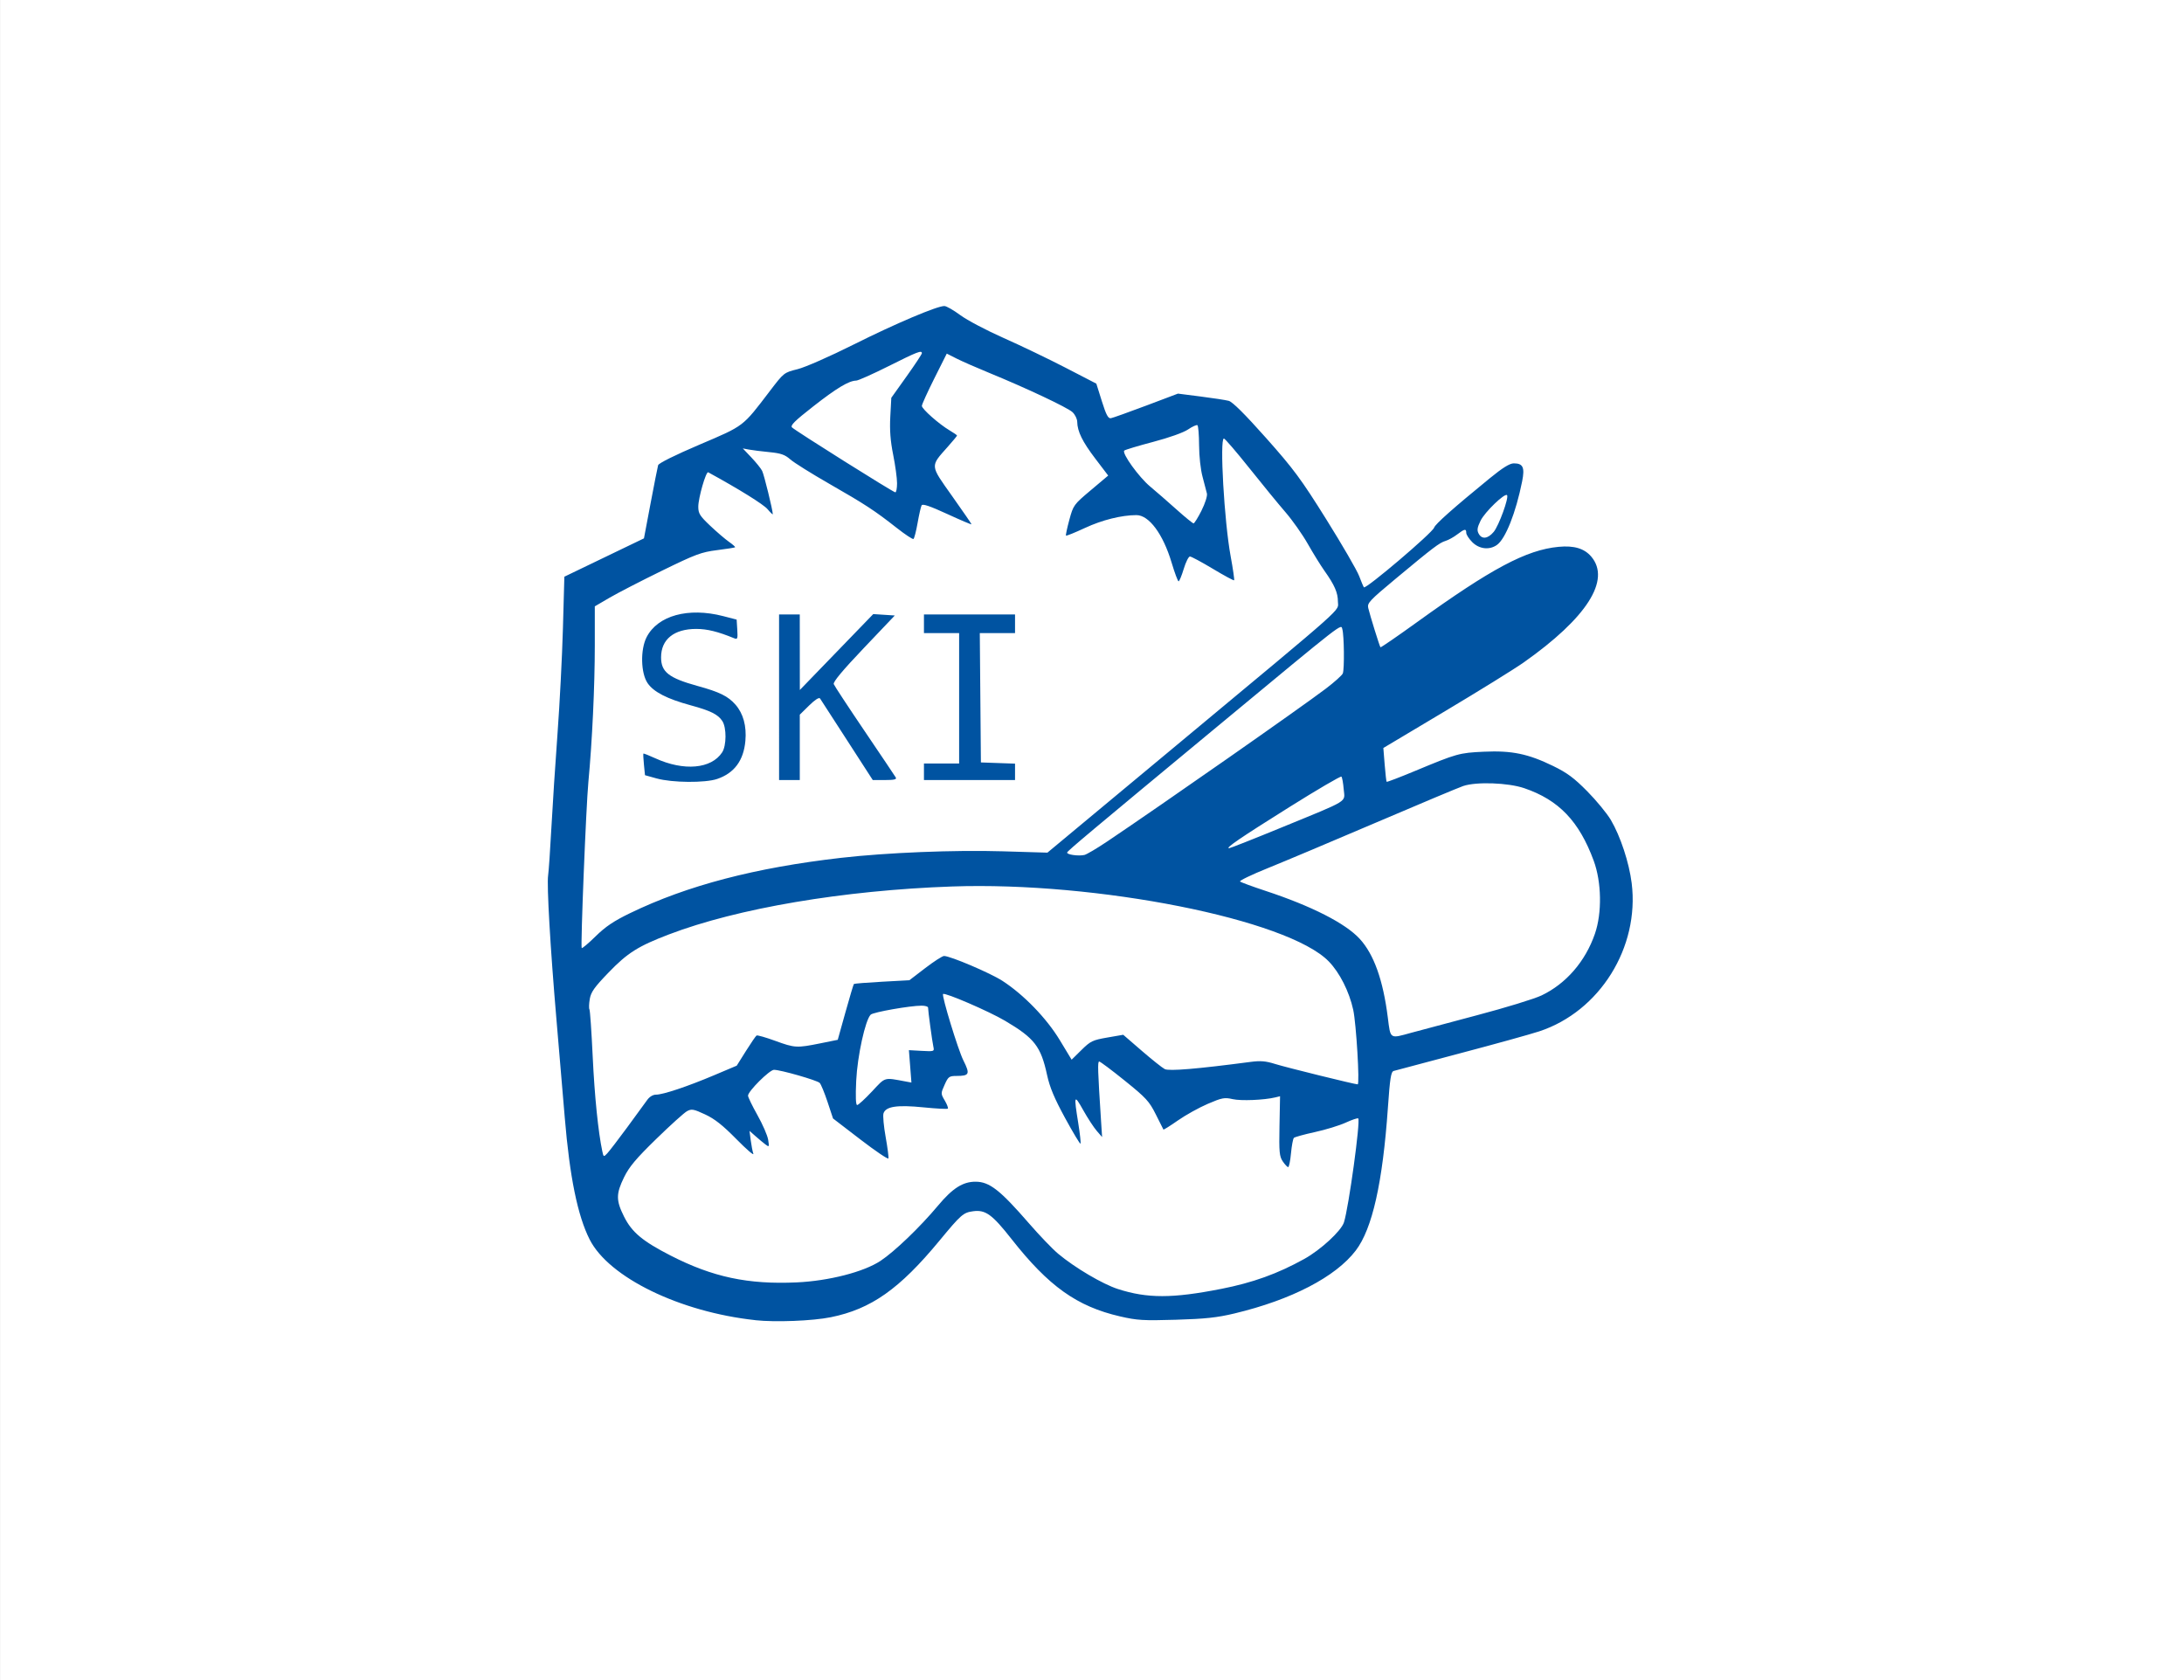 <?xml version="1.0" encoding="UTF-8" standalone="no"?>
<!-- Created with Inkscape (http://www.inkscape.org/) -->

<svg
   width="130mm"
   height="100mm"
   viewBox="0 0 130 100"
   version="1.1"
   id="svg5"
   inkscape:export-filename="C:\Users\amikhailova\растровый.png"
   inkscape:export-xdpi="300"
   inkscape:export-ydpi="300"
   inkscape:version="1.1 (c68e22c387, 2021-05-23)"
   sodipodi:docname="лыжи.svg"
   xmlns:inkscape="http://www.inkscape.org/namespaces/inkscape"
   xmlns:sodipodi="http://sodipodi.sourceforge.net/DTD/sodipodi-0.dtd"
   xmlns="http://www.w3.org/2000/svg"
   xmlns:svg="http://www.w3.org/2000/svg">
  <rect x="0" y="0" width="130" height="100" fill="#808080" stroke="none"/>
  <sodipodi:namedview
     id="namedview7"
     pagecolor="#ffffff"
     bordercolor="#666666"
     borderopacity="1.0"
     inkscape:pageshadow="2"
     inkscape:pageopacity="0.0"
     inkscape:pagecheckerboard="0"
     inkscape:document-units="mm"
     showgrid="false"
     showguides="true"
     inkscape:guide-bbox="true"
     inkscape:zoom="0.70710678"
     inkscape:cx="126.57211"
     inkscape:cy="198.69701"
     inkscape:window-width="1920"
     inkscape:window-height="1017"
     inkscape:window-x="-8"
     inkscape:window-y="-8"
     inkscape:window-maximized="1"
     inkscape:current-layer="layer1"
     width="120mm">
    <sodipodi:guide
       position="25.268,56.211"
       orientation="1,0"
       id="guide1263" />
    <sodipodi:guide
       position="103.254,47.612"
       orientation="1,0"
       id="guide1265" />
    <sodipodi:guide
       position="111.879,82.039"
       orientation="0,-1"
       id="guide1267" />
    <sodipodi:guide
       position="117.866,21.423"
       orientation="0,-1"
       id="guide1269" />
  </sodipodi:namedview>
  <defs
     id="defs2">
    <clipPath
       clipPathUnits="userSpaceOnUse"
       id="clipPath94035">
      <g
         inkscape:label="Clip"
         id="use94037"
         style="fill:#0053a1;fill-opacity:1;stroke-width:1.514">
        <g
           id="g19"
           transform="translate(157.692,20.637)"
           style="fill:#0053a1;fill-opacity:1;stroke-width:1.514">
          <g
             id="g17"
             style="fill:#0053a1;fill-opacity:1;stroke-width:1.514">
            <path
               style="fill:#0053a1;fill-opacity:1;stroke-width:1.514"
               d="m -77.669,95.262 c -4.67,-0.479 -8.903,-2.387 -10.386,-4.681 -0.884,-1.368 -1.558,-4.5 -1.788,-8.312 -0.054,-0.897 -0.334,-4.231 -0.621,-7.408 -0.552,-6.11 -0.375,-7.477 -0.233,-9.017 0.049,-0.536 0.087,-2.485 0.329,-5.494 0.404,-5.024 0.44,-5.705 0.442,-8.334 l 0.002,-2.863 2.505,-1.191 2.505,-1.191 0.09,-0.441 c 0.05,-0.243 0.26,-1.309 0.468,-2.371 l 0.378,-1.93 1.191,-0.523 c 0.655,-0.287 1.786,-0.765 2.514,-1.062 0.728,-0.296 1.394,-0.599 1.481,-0.673 0.087,-0.074 0.712,-0.853 1.39,-1.732 l 1.232,-1.597 0.9,-0.203 c 0.807,-0.182 1.151,-0.334 3.329,-1.468 1.738,-0.905 2.896,-1.442 4.071,-1.887 0.904,-0.342 1.681,-0.622 1.727,-0.622 0.046,0 0.432,0.273 0.857,0.607 0.669,0.525 0.984,0.694 2.33,1.249 0.856,0.353 2.599,1.176 3.872,1.829 l 2.315,1.187 0.226,0.761 c 0.402,1.353 0.448,1.468 0.576,1.444 0.068,-0.012 1.047,-0.372 2.177,-0.799 l 2.054,-0.776 1.694,0.211 c 1.266,0.157 1.73,0.248 1.836,0.358 0.078,0.081 0.973,1.08 1.988,2.22 l 1.846,2.073 1.871,2.943 c 1.554,2.445 1.903,3.053 2.06,3.594 0.104,0.358 0.214,0.651 0.244,0.651 0.03,0 0.986,-0.772 2.124,-1.715 1.615,-1.339 2.084,-1.775 2.139,-1.985 0.055,-0.211 0.531,-0.653 2.164,-2.011 1.152,-0.957 2.166,-1.798 2.254,-1.868 0.088,-0.07 0.325,-0.15 0.527,-0.177 0.324,-0.044 0.392,-0.021 0.575,0.195 0.242,0.286 0.24,0.31 -0.149,1.932 -0.629,2.619 -1.424,3.63 -2.524,3.21 -0.432,-0.165 -0.724,-0.498 -0.809,-0.921 l -0.054,-0.268 -0.483,0.393 c -0.333,0.271 -0.565,0.393 -0.748,0.393 -0.216,0 -0.686,0.351 -2.536,1.892 l -2.271,1.892 0.372,1.349 c 0.205,0.742 0.415,1.349 0.466,1.349 0.052,0 0.92,-0.613 1.929,-1.363 4.511,-3.351 7.058,-4.709 9.205,-4.911 1.401,-0.131 2.376,0.634 2.375,1.864 -0.002,1.827 -2.568,4.337 -7.319,7.158 -0.655,0.389 -2.267,1.349 -3.583,2.134 l -2.393,1.427 0.044,0.991 c 0.024,0.545 0.069,1.015 0.1,1.044 0.031,0.029 0.849,-0.299 1.82,-0.73 2.409,-1.069 2.813,-1.173 4.586,-1.173 1.198,0 1.524,0.031 2.161,0.203 0.903,0.245 2.001,0.748 2.813,1.287 1.092,0.726 2.42,2.296 2.93,3.462 0.805,1.842 1.123,3.523 0.961,5.08 -0.221,2.127 -1.16,4.065 -2.666,5.494 -1.273,1.209 -2.286,1.737 -4.38,2.284 -4.083,1.065 -6.313,1.653 -7.111,1.875 l -0.882,0.245 -0.02,0.528 c -0.18,4.755 -0.765,8.122 -1.731,9.965 -1.128,2.151 -4.987,4.075 -9.582,4.778 -1.366,0.209 -3.877,0.207 -4.983,-0.004 -2.903,-0.554 -4.997,-1.962 -7.099,-4.774 -0.809,-1.082 -1.283,-1.606 -1.601,-1.771 -0.387,-0.2 -1.15,-0.163 -1.452,0.071 -0.372,0.288 -0.363,0.278 -1.357,1.523 -1.155,1.447 -1.97,2.298 -2.866,2.992 -1.63,1.261 -2.721,1.726 -4.782,2.037 -0.778,0.117 -2.804,0.157 -3.64,0.071 z m 5.96,-3.099 c 1.666,-0.394 3.574,-2.21 5.457,-4.601 0.511,-0.67 1.237,-0.96 1.998,-1.066 1.103,0.1 1.988,1.127 2.641,1.827 1.64,2.163 3.211,3.517 5.297,4.549 1.138,0.563 2.492,0.786 3.727,0.791 1.58,0.006 3.613,-0.435 5.023,-0.785 1.269,-0.315 2.304,-0.875 3.383,-1.399 1.199,-0.583 2.462,-1.711 2.696,-2.337 0.303,-0.809 1.007,-6.396 0.881,-6.522 -0.015,-0.015 -0.589,0.434 -1.736,0.753 -1.159,0.322 -2.148,0.443 -2.168,0.468 -0.002,0.003 -0.203,0.858 -0.23,1.295 -0.027,0.437 -0.06,0.805 -0.073,0.819 -0.013,0.014 -0.284,-0.323 -0.602,-0.75 -0.318,-0.426 0.017,-3.806 0.017,-3.806 l -2.203,0.298 -1.338,-0.279 -1.94,0.854 -0.822,0.573 c -0.452,0.315 -0.879,0.595 -0.948,0.621 -0.07,0.027 -0.436,-1.539 -1.428,-2.291 -0.9,-0.682 -2.552,-2.078 -2.566,-2.061 -0.014,0.017 0.13,3.254 0.19,3.861 0.06,0.606 0.101,1.111 0.091,1.122 -0.01,0.011 -0.353,-0.441 -0.762,-1.003 -0.546,-0.75 -1.002,-1.928 -1.022,-1.799 -0.015,0.097 0.285,1.598 0.361,2.172 0.075,0.574 0.137,1.105 0.137,1.18 -4e-5,0.075 -0.448,-0.689 -0.996,-1.697 l -0.996,-1.833 -0.365,-1.647 c -0.302,-1.363 -0.918,-1.902 -1.998,-2.517 l -1.775,-1.012 -1.235,-0.484 c -0.679,-0.266 -1.245,-0.46 -1.257,-0.43 -0.012,0.03 0.215,0.882 0.504,1.894 0.436,1.524 0.593,1.948 0.92,2.469 l 0.394,0.629 -0.746,0.044 -0.746,0.044 -0.218,0.472 c -0.12,0.259 -0.218,0.507 -0.218,0.549 0,0.043 0.139,0.295 0.309,0.56 0.17,0.265 0.309,0.499 0.309,0.519 0,0.02 -0.671,-0.033 -1.482,-0.121 l -1.682,-0.183 -0.647,0.174 c -0.762,0.205 -0.308,1.101 -0.112,2.409 0.074,0.492 0.121,0.907 0.105,0.924 -0.034,0.034 -0.657,-0.432 -2.397,-1.796 l -1.232,-0.965 -0.355,-1.092 -0.355,-1.092 -1.265,-0.378 c -0.696,-0.208 -1.293,-0.361 -1.328,-0.339 -0.034,0.021 -0.533,-0.108 -0.969,0.406 l -0.942,1.111 1.106,1.997 c 0.343,0.619 0.311,1.313 0.335,1.386 0.024,0.073 -0.26,-0.164 -0.63,-0.527 -0.371,-0.363 -0.673,-0.601 -0.671,-0.529 10e-4,0.072 0.092,0.491 0.202,0.931 l 0.2,0.801 -0.714,-0.757 c -0.393,-0.416 -0.871,-0.926 -1.062,-1.131 l -0.348,-0.374 -1.255,-0.674 c -0.916,-0.493 -0.728,-0.246 -2.655,1.427 -1.563,1.357 -2.817,2.989 -2.434,4.285 0.165,0.558 0.619,1.291 0.963,1.627 0.956,0.935 4.091,2.556 6.489,2.919 1.159,0.176 4.057,0.256 4.902,0.057 z m -13.333,-10.129 0.461,-0.779 0.832,-0.142 c 0.652,-0.112 1.238,-0.313 2.707,-0.931 l 1.875,-0.789 0.639,-0.976 0.639,-0.976 1.214,0.406 1.214,0.406 1.292,-0.218 1.292,-0.218 0.5,-1.808 0.5,-1.808 1.702,-0.024 1.702,-0.024 1.009,-0.797 c 0.555,-0.438 1.059,-0.816 1.119,-0.839 0.06,-0.023 0.855,0.258 1.766,0.625 2.027,0.817 2.454,1.122 4.784,3.425 l 1.502,2.435 0.967,-1.049 c 0.332,-0.36 1.163,-0.271 1.525,-0.36 0.518,-0.128 0.686,-0.14 0.793,-0.057 0.074,0.058 0.661,0.572 1.304,1.142 0.987,0.875 1.213,1.036 1.456,1.035 0.158,-0.001 1.528,-0.153 3.046,-0.339 l 2.759,-0.337 1.816,0.552 4.019,0.953 -0.098,-3.007 c -0.098,-3.008 -1.632,-4.761 -2.693,-5.325 -3.588,-1.908 -10.609,-3.44 -17.849,-3.796 -8.961,-0.44 -19.579,1.366 -24.23,3.895 -0.644,0.35 -2.358,2.151 -2.557,2.544 -0.364,0.718 0.071,1.427 0.014,3.634 -0.049,1.881 0.624,6.623 0.721,6.526 0.023,-0.023 2.003,-2.546 2.256,-2.975 z m 15.043,-1.891 1.657,0.224 -0.098,-1.978 1.53,0.15 -0.182,-1.218 c -0.031,-0.546 -0.207,-1.593 -0.237,-1.623 -0.051,-0.05 -3.403,0.444 -3.489,0.53 -0.021,0.021 -0.523,1.737 -0.719,2.68 -0.195,0.944 -0.076,2.782 -0.101,2.891 -0.026,0.109 0.772,-0.678 0.794,-0.678 0.022,0 0.278,-0.275 0.846,-0.978 z m 34.972,-3.419 c 1.116,-0.295 2.723,-0.714 3.572,-0.932 2.2,-0.565 3.208,-1.107 4.23,-2.272 1.21,-1.379 1.842,-3.408 1.608,-5.162 -0.225,-1.69 -1.117,-3.605 -2.122,-4.557 -0.149,-0.141 -0.246,-0.296 -0.216,-0.344 0.031,-0.05 0.01,-0.061 -0.046,-0.026 -0.056,0.034 -0.288,-0.08 -0.517,-0.255 -1.026,-0.783 -2.419,-1.224 -3.863,-1.222 -1.227,0.002 -1.656,0.118 -3.593,0.968 -2.478,1.088 -5.294,2.296 -6.991,2.999 -0.873,0.362 -1.905,0.79 -2.293,0.951 -0.388,0.161 -1.152,0.467 -1.697,0.679 -0.545,0.213 -0.992,0.409 -0.992,0.436 -2.7e-4,0.027 0.386,0.16 0.859,0.295 2.12,0.605 4.892,1.807 5.929,2.571 1.464,1.077 2.268,2.99 2.522,5.992 0.033,0.388 0.074,0.731 0.092,0.761 0.018,0.031 0.36,-0.035 0.761,-0.145 0.401,-0.111 1.642,-0.442 2.757,-0.737 z m -53.49,-4.582 c 0,-0.159 0.601,-0.84 1.058,-1.199 1.643,-1.29 6.205,-3.005 9.745,-3.665 3.905,-0.728 6.291,-0.998 10.231,-1.158 2.152,-0.087 5.69,-0.059 7.056,0.058 l 0.529,0.045 1.772,-1.48 c 0.974,-0.814 3.136,-2.611 4.804,-3.994 3.489,-2.892 7.055,-5.85 9.5,-7.88 0.935,-0.776 1.642,-1.458 1.676,-1.482 0.837,-0.588 -0.126,-2.052 -0.641,-2.72 -1.039,-1.35 -1.173,-2.373 -2.122,-3.226 l -0.846,-0.99 -2.761,-3.442 c -0.766,-0.955 -0.426,0.333 -0.45,0.356 -0.034,0.034 0.23,4.855 0.342,5.538 0.018,0.108 0.539,2.714 0.51,2.696 -0.029,-0.017 -0.679,-0.413 -1.443,-0.879 -0.764,-0.466 -1.423,-0.848 -1.463,-0.848 -0.041,0 -0.203,0.421 -0.361,0.935 -0.158,0.514 -0.32,0.901 -0.36,0.86 -0.04,-0.041 -0.276,-0.815 -0.552,-1.813 -0.322,-1.163 -0.971,-1.791 -1.028,-1.848 -0.057,-0.057 -0.462,-0.757 -1.128,-0.656 l -1.851,0.28 -0.609,0.274 c -0.335,0.15 -0.909,0.413 -1.276,0.583 l -0.668,0.309 0.6,-2.129 2.126,-1.786 -1.418,-1.869 c -0.534,-0.703 -0.541,-1.852 -0.541,-1.852 0,0 -0.315,-0.343 -0.945,-0.623 -0.631,-0.28 -1.775,-0.83 -2.49,-1.145 -0.822,-0.361 -1.832,-0.821 -2.946,-1.239 -0.833,-0.313 -1.557,-0.788 -1.588,-0.754 -0.071,0.079 -1.555,3.074 -1.555,3.209 0,0.055 0.431,0.42 0.973,0.919 0.518,0.477 1.315,0.82 1.315,0.857 0,0.037 -0.414,0.453 -0.856,0.966 -0.481,0.559 -0.73,1.019 -0.701,1.094 0.026,0.069 0.624,0.921 1.328,1.895 0.704,0.973 1.26,1.769 1.236,1.769 -0.025,0 -0.762,-0.339 -1.638,-0.754 -0.877,-0.415 -1.612,-0.736 -1.634,-0.714 -0.022,0.022 -0.127,0.55 -0.233,1.173 -0.106,0.623 -0.227,1.148 -0.267,1.166 -0.041,0.018 -0.649,-0.433 -1.352,-1.002 -1.076,-0.872 -1.632,-1.236 -3.525,-2.309 l -2.247,-1.274 -1.036,-0.85 c -0.542,8e-4 -2.362,-0.247 -2.39,-0.245 -0.029,0.002 1.168,0.767 1.373,1.822 0.205,1.055 0.716,3.129 0.706,3.14 -0.01,0.011 -0.39,-1.386 -1.15,-1.757 -0.761,-0.371 -3.154,-1.809 -3.176,-1.787 -0.022,0.022 -0.703,1.742 -0.534,2.413 0.169,0.672 2.597,2.337 2.58,2.354 -0.017,0.017 -1.745,-0.077 -2.615,0.28 -1.476,0.606 -5.324,2.535 -5.977,3.008 l -0.418,0.303 0.038,2.166 c 0.039,2.254 -0.279,7.623 -0.491,9.447 -0.08,0.69 -0.169,2.563 -0.212,4.454 -0.041,1.795 -0.103,3.67 -0.139,4.167 -0.047,0.657 -0.038,0.904 0.036,0.904 0.055,0 0.101,-0.032 0.101,-0.072 z m 5.424,-10.214 c -0.097,-0.019 -0.541,-0.139 -0.986,-0.265 l -0.809,-0.229 -0.029,-0.717 c -0.016,-0.394 -0.025,-0.728 -0.02,-0.741 0.005,-0.013 0.329,0.138 0.719,0.336 1.839,0.933 3.874,0.67 4.339,-0.561 0.165,-0.437 0.113,-1.213 -0.109,-1.604 -0.267,-0.472 -0.683,-0.682 -1.977,-0.999 -1.696,-0.416 -2.451,-0.846 -2.874,-1.639 -0.284,-0.531 -0.279,-1.851 0.009,-2.478 0.716,-1.558 2.576,-2.116 4.979,-1.494 0.871,0.226 0.86,0.213 0.86,0.975 0,0.366 -0.03,0.652 -0.067,0.636 -0.037,-0.016 -0.285,-0.138 -0.551,-0.27 -2.057,-1.021 -4.138,-0.413 -4.142,1.21 -0.003,1.043 0.455,1.373 2.572,1.854 1.922,0.436 2.794,1.49 2.701,3.263 -0.098,1.875 -1.288,2.79 -3.599,2.765 -0.461,-0.005 -0.917,-0.025 -1.014,-0.044 z m 6.57,-5.302 -7e-5,-5.181 0.684,0.016 0.684,0.016 0.024,2.29 0.024,2.29 0.55,-0.586 c 0.302,-0.322 0.57,-0.606 0.595,-0.63 0.025,-0.024 0.38,-0.402 0.788,-0.838 0.408,-0.437 1.12,-1.183 1.582,-1.659 l 0.839,-0.865 0.776,-0.02 c 0.427,-0.011 0.775,0.002 0.775,0.028 -10e-4,0.026 -0.89,0.98 -1.975,2.12 l -1.973,2.073 1.108,1.632 c 1.997,2.941 2.899,4.276 2.964,4.388 0.049,0.085 -0.126,0.11 -0.759,0.11 h -0.823 l -0.702,-1.08 c -0.386,-0.594 -1.148,-1.763 -1.692,-2.598 l -0.99,-1.518 -0.533,0.555 -0.533,0.555 v 2.043 2.043 h -0.706 -0.706 z m 8.996,4.608 v -0.573 h 1.102 1.102 v -4.013 -4.013 h -1.102 -1.102 l -4e-5,-0.595 -4e-5,-0.595 h 2.866 2.866 l 7e-5,0.595 6e-5,0.595 h -1.058 -1.058 v 4.013 4.013 h 1.058 1.058 v 0.573 0.573 h -2.866 -2.866 z m 10.742,4.703 c 2.98,-2.002 9.231,-6.34 12.782,-8.871 2.178,-1.553 2.406,-1.739 2.456,-2.007 0.062,-0.332 0.014,-2.796 -0.056,-2.864 -0.025,-0.024 -0.996,0.744 -2.158,1.707 -1.162,0.963 -2.848,2.359 -3.745,3.102 -0.897,0.743 -2.644,2.19 -3.881,3.216 -1.237,1.026 -3.368,2.785 -4.735,3.91 -1.367,1.124 -2.488,2.072 -2.491,2.105 -0.005,0.057 0.327,0.11 0.902,0.145 0.167,0.01 0.466,-0.132 0.926,-0.442 z m 9.658,-0.57 c 0.786,-0.322 2.361,-0.973 3.501,-1.446 l 2.073,-0.86 0.009,-0.807 c 0.006,-0.614 -0.018,-0.797 -0.102,-0.764 -0.12,0.046 -4.851,3.002 -6.19,3.867 -1.212,0.783 -1.173,0.784 0.71,0.011 z m 14.984,-19.037 c 0.256,-0.369 0.626,-1.34 0.737,-1.935 l 0.065,-0.348 -0.675,0.558 c -0.736,0.609 -1.009,0.975 -1.088,1.458 -0.038,0.233 -0.009,0.361 0.111,0.493 0.246,0.272 0.562,0.187 0.85,-0.227 z m -17.776,-2.247 c -0.026,-0.133 -0.312,-0.696 -0.522,-1.811 -0.397,-2.107 0.628,-3.248 -1.089,-1.886 -0.057,0.045 -3.562,0.903 -3.562,0.971 0,0.151 0.902,1.669 1.651,2.177 0.461,0.312 2.624,2.323 2.664,2.326 0.04,0.003 0.884,-1.644 0.857,-1.778 z m -19.714,-4.654 c 0.006,-0.521 0.003,-1.017 -0.006,-1.102 -0.009,-0.085 0.324,-0.627 0.739,-1.205 0.911,-1.268 1.513,-2.023 1.162,-1.887 -1.2,0.463 -3.643,1.792 -3.643,1.792 -0.039,1.77e-4 -1.026,0.105 -1.514,0.491 l -2.895,2.294 6.387,4.035 c 0.715,0.452 -0.344,-3.476 -0.308,-3.473 0.036,0.002 0.071,-0.422 0.076,-0.944 z"
               id="path15"
               sodipodi:nodetypes="csssssccccsscsssscssssssscssscssscsssssssssssscssscsssscssccssssssssssccsscssssssccscccasssssscsssccccssscccssssscsscsssscccssssscsssscccssscscscccsscsssssssccsscccccccccccsssscsssscscccssssscssccccccsssssccsssssscsssssssssscssscsssscsssssccssccssssssscsscccscsssssssssssssssssccsscssscsscsscsscccscccssssscsssscsssccccccccsssscscscssscssccccccccccccccccccccccccccccccccccssssssscscccsccssccsscsscssssssssscssssscsscc" />
          </g>
        </g>
      </g>
    </clipPath>
  </defs>
  <g
     inkscape:label="Слой 1"
     inkscape:groupmode="layer"
     id="layer1">
    <rect
       style="font-variation-settings:normal;opacity:1;vector-effect:none;fill:#ffffff;fill-opacity:1;fill-rule:evenodd;stroke-width:0.269;stroke-linecap:butt;stroke-linejoin:miter;stroke-miterlimit:4;stroke-dasharray:none;stroke-dashoffset:0;stroke-opacity:1;-inkscape-stroke:none;stop-color:#000000;stop-opacity:1"
       id="rect58"
       width="130"
       height="100"
       x="0.003"
       y="0" />
    <path
       style="fill:#0053a1;fill-opacity:1;stroke-width:0.123"
       d="m 44.957,78.577 c -4.494,-0.486 -8.713,-2.541 -9.858,-4.8 -0.716,-1.413 -1.189,-3.726 -1.482,-7.255 -0.105,-1.26 -0.326,-3.871 -0.492,-5.802 -0.37,-4.312 -0.585,-8.04 -0.498,-8.621 0.036,-0.239 0.123,-1.516 0.194,-2.837 0.071,-1.321 0.235,-3.844 0.365,-5.606 0.13,-1.762 0.275,-4.582 0.322,-6.267 l 0.085,-3.063 2.369,-1.141 2.369,-1.141 0.393,-2.079 c 0.216,-1.143 0.419,-2.168 0.45,-2.276 0.035,-0.119 1.008,-0.603 2.468,-1.225 2.68,-1.143 2.542,-1.038 4.18,-3.185 0.839,-1.1 0.843,-1.103 1.65,-1.304 0.459,-0.114 1.912,-0.753 3.351,-1.473 2.471,-1.236 4.947,-2.287 5.388,-2.287 0.12,0 0.547,0.244 0.949,0.542 0.402,0.298 1.563,0.91 2.58,1.361 1.016,0.451 2.674,1.246 3.683,1.768 l 1.835,0.949 0.329,1.047 c 0.256,0.816 0.375,1.039 0.537,1.011 0.114,-0.02 1.059,-0.358 2.1,-0.75 l 1.892,-0.714 1.342,0.171 c 0.738,0.094 1.493,0.21 1.678,0.258 0.225,0.058 0.956,0.784 2.218,2.203 1.655,1.862 2.088,2.447 3.596,4.859 0.943,1.508 1.821,3.023 1.951,3.366 0.13,0.343 0.258,0.645 0.284,0.672 0.12,0.122 4.083,-3.246 4.18,-3.553 0.066,-0.209 1.167,-1.185 3.305,-2.932 0.775,-0.633 1.193,-0.893 1.437,-0.893 0.551,0 0.663,0.242 0.497,1.072 -0.375,1.874 -0.992,3.427 -1.504,3.786 -0.449,0.315 -1.05,0.246 -1.463,-0.167 -0.198,-0.198 -0.36,-0.448 -0.36,-0.554 0,-0.262 -0.094,-0.245 -0.543,0.096 -0.21,0.16 -0.52,0.332 -0.689,0.382 -0.362,0.108 -0.726,0.384 -2.986,2.265 -1.542,1.284 -1.685,1.437 -1.616,1.73 0.106,0.446 0.677,2.283 0.727,2.337 0.022,0.024 1,-0.648 2.174,-1.494 4.432,-3.196 6.51,-4.302 8.428,-4.485 0.923,-0.088 1.538,0.097 1.951,0.588 1.17,1.39 -0.274,3.647 -4.026,6.293 -0.545,0.384 -2.648,1.687 -4.673,2.895 l -3.682,2.197 0.079,0.986 c 0.043,0.542 0.096,1.004 0.117,1.027 0.021,0.023 0.777,-0.266 1.68,-0.642 2.514,-1.046 2.639,-1.081 4.106,-1.149 1.663,-0.077 2.635,0.124 4.127,0.851 0.835,0.407 1.247,0.714 2.033,1.51 0.542,0.549 1.172,1.315 1.4,1.702 0.57,0.966 1.088,2.538 1.24,3.763 0.473,3.82 -1.9,7.628 -5.495,8.816 -0.53,0.175 -2.655,0.764 -4.722,1.309 -2.067,0.545 -3.845,1.018 -3.952,1.051 -0.159,0.05 -0.221,0.446 -0.342,2.185 -0.312,4.474 -0.928,7.211 -1.913,8.503 -1.197,1.57 -3.829,2.935 -7.222,3.746 -1.033,0.247 -1.734,0.322 -3.48,0.374 -1.945,0.058 -2.313,0.036 -3.333,-0.2 -2.564,-0.593 -4.244,-1.791 -6.455,-4.603 -1.152,-1.466 -1.549,-1.754 -2.285,-1.655 -0.587,0.079 -0.716,0.192 -2.003,1.749 -2.381,2.883 -4.072,4.074 -6.469,4.559 -1.087,0.22 -3.297,0.307 -4.497,0.177 z M 72.675,76.72 c 1.901,-0.374 3.367,-0.902 4.96,-1.785 0.977,-0.542 2.197,-1.666 2.362,-2.178 0.281,-0.87 0.992,-6.045 0.85,-6.187 -0.034,-0.034 -0.369,0.078 -0.744,0.25 -0.375,0.172 -1.201,0.425 -1.836,0.563 -0.635,0.138 -1.197,0.294 -1.25,0.345 -0.052,0.052 -0.13,0.464 -0.172,0.917 -0.042,0.453 -0.118,0.823 -0.168,0.823 -0.05,0 -0.195,-0.152 -0.321,-0.339 -0.202,-0.298 -0.226,-0.55 -0.196,-2.109 l 0.034,-1.77 -0.281,0.068 c -0.667,0.161 -2.048,0.218 -2.542,0.104 -0.482,-0.111 -0.632,-0.083 -1.478,0.28 -0.518,0.222 -1.319,0.667 -1.78,0.989 -0.461,0.322 -0.849,0.566 -0.862,0.541 -0.013,-0.025 -0.218,-0.433 -0.456,-0.907 -0.388,-0.775 -0.574,-0.978 -1.844,-2.002 -0.777,-0.627 -1.462,-1.14 -1.523,-1.14 -0.101,0 -0.085,0.526 0.109,3.511 l 0.064,0.986 -0.32,-0.37 c -0.176,-0.203 -0.538,-0.758 -0.804,-1.232 -0.544,-0.969 -0.566,-0.914 -0.298,0.755 0.105,0.651 0.166,1.209 0.135,1.239 -0.03,0.03 -0.442,-0.656 -0.915,-1.524 -0.643,-1.181 -0.914,-1.828 -1.074,-2.565 -0.369,-1.7 -0.747,-2.188 -2.5,-3.224 -0.959,-0.567 -3.583,-1.699 -3.69,-1.593 -0.093,0.093 0.891,3.315 1.205,3.943 0.413,0.827 0.368,0.93 -0.412,0.933 -0.431,0.002 -0.487,0.043 -0.702,0.525 -0.232,0.517 -0.231,0.529 0.011,0.94 0.135,0.229 0.216,0.445 0.181,0.48 -0.035,0.035 -0.689,0.001 -1.453,-0.076 -1.565,-0.158 -2.245,-0.055 -2.377,0.36 -0.043,0.137 0.015,0.769 0.129,1.405 0.114,0.636 0.188,1.21 0.164,1.275 -0.024,0.066 -0.777,-0.443 -1.672,-1.131 L 49.585,66.573 49.258,65.587 c -0.18,-0.542 -0.389,-1.05 -0.466,-1.13 -0.151,-0.156 -2.327,-0.78 -2.722,-0.78 -0.263,-9.5e-5 -1.545,1.276 -1.545,1.538 0,0.088 0.253,0.61 0.562,1.16 0.309,0.55 0.596,1.207 0.636,1.461 0.071,0.439 0.063,0.452 -0.162,0.282 -0.13,-0.098 -0.396,-0.32 -0.592,-0.493 l -0.356,-0.314 0.073,0.56 c 0.04,0.308 0.11,0.668 0.156,0.801 0.046,0.132 -0.409,-0.26 -1.011,-0.872 -0.814,-0.827 -1.291,-1.204 -1.862,-1.469 -0.682,-0.317 -0.802,-0.339 -1.072,-0.194 -0.167,0.089 -0.993,0.834 -1.834,1.654 -1.208,1.177 -1.611,1.658 -1.916,2.281 -0.483,0.989 -0.483,1.378 -0.002,2.34 0.467,0.934 1.101,1.465 2.78,2.324 2.497,1.278 4.599,1.725 7.494,1.594 1.91,-0.087 3.991,-0.62 4.99,-1.28 0.84,-0.554 2.351,-2.005 3.426,-3.29 0.869,-1.039 1.481,-1.427 2.242,-1.423 0.822,0.005 1.447,0.493 3.168,2.474 0.624,0.719 1.407,1.535 1.741,1.814 0.99,0.829 2.647,1.807 3.557,2.1 1.754,0.564 3.244,0.563 6.131,-0.006 z M 37.333,67.103 c 0.534,-0.725 1.07,-1.459 1.192,-1.632 0.133,-0.189 0.34,-0.315 0.519,-0.315 0.422,0 1.866,-0.482 3.451,-1.152 l 1.358,-0.574 0.546,-0.87 c 0.3,-0.478 0.586,-0.895 0.635,-0.925 0.049,-0.03 0.548,0.112 1.108,0.316 1.169,0.427 1.285,0.433 2.686,0.15 l 1.038,-0.21 0.458,-1.639 c 0.252,-0.902 0.478,-1.66 0.503,-1.684 0.025,-0.025 0.778,-0.085 1.674,-0.134 l 1.629,-0.089 0.942,-0.722 c 0.518,-0.397 1.022,-0.722 1.121,-0.722 0.371,0 2.754,1.014 3.471,1.478 1.266,0.818 2.629,2.225 3.416,3.526 l 0.707,1.169 0.585,-0.576 c 0.538,-0.53 0.662,-0.59 1.536,-0.742 l 0.951,-0.165 1.1,0.951 c 0.605,0.523 1.222,1.014 1.37,1.091 0.255,0.132 1.92,-0.007 5.1,-0.426 0.606,-0.08 0.913,-0.054 1.478,0.124 0.643,0.202 4.731,1.211 4.907,1.211 0.13,0 -0.086,-3.615 -0.265,-4.435 C 80.312,59.02 79.742,57.892 79.092,57.224 76.66,54.722 65.292,52.462 56.661,52.765 50.206,52.992 43.898,54.06 39.817,55.618 c -1.835,0.7 -2.465,1.098 -3.591,2.266 -0.85,0.881 -1.051,1.165 -1.121,1.581 -0.047,0.279 -0.056,0.555 -0.019,0.615 0.037,0.059 0.124,1.322 0.194,2.807 0.112,2.365 0.329,4.499 0.572,5.64 0.073,0.343 0.082,0.347 0.294,0.123 0.12,-0.127 0.655,-0.823 1.188,-1.548 z m 14.571,-2.137 c 0.822,-0.879 0.688,-0.839 2.012,-0.593 l 0.336,0.062 -0.075,-0.964 -0.075,-0.964 0.76,0.042 c 0.742,0.041 0.759,0.035 0.696,-0.246 -0.068,-0.305 -0.316,-2.136 -0.316,-2.33 0,-0.063 -0.174,-0.114 -0.386,-0.114 -0.686,0 -2.875,0.386 -3.028,0.534 -0.321,0.31 -0.793,2.461 -0.863,3.932 -0.045,0.949 -0.026,1.448 0.057,1.448 0.069,0 0.465,-0.363 0.88,-0.806 z m 32.111,-3.497 c 0.473,-0.131 2.235,-0.6 3.915,-1.044 1.68,-0.443 3.403,-0.972 3.828,-1.175 1.461,-0.697 2.612,-2.027 3.178,-3.671 0.428,-1.242 0.397,-3.07 -0.072,-4.345 -0.866,-2.352 -2.081,-3.621 -4.136,-4.32 -0.961,-0.327 -2.853,-0.394 -3.635,-0.128 -0.271,0.092 -2.6,1.069 -5.175,2.17 -2.575,1.101 -5.475,2.322 -6.443,2.713 -0.969,0.391 -1.717,0.751 -1.663,0.8 0.054,0.049 0.732,0.298 1.507,0.554 2.754,0.908 4.767,1.933 5.618,2.861 0.843,0.92 1.39,2.453 1.671,4.683 0.165,1.306 0.099,1.264 1.408,0.902 z m -46.5,-7.122 c 3.386,-1.641 7.439,-2.702 12.554,-3.288 2.72,-0.311 6.752,-0.474 9.619,-0.388 l 2.658,0.08 7.876,-6.551 c 10.151,-8.444 9.416,-7.789 9.416,-8.387 0,-0.535 -0.198,-0.987 -0.805,-1.843 -0.223,-0.314 -0.666,-1.031 -0.986,-1.594 -0.319,-0.563 -0.92,-1.415 -1.335,-1.894 -0.415,-0.479 -1.383,-1.661 -2.152,-2.626 -0.769,-0.965 -1.448,-1.755 -1.509,-1.755 -0.261,0 0.022,4.947 0.4,6.998 0.141,0.766 0.235,1.414 0.208,1.44 -0.026,0.026 -0.596,-0.281 -1.266,-0.684 -0.67,-0.402 -1.284,-0.732 -1.364,-0.732 -0.08,0 -0.246,0.333 -0.369,0.739 -0.123,0.407 -0.261,0.739 -0.306,0.739 -0.045,0 -0.233,-0.504 -0.417,-1.119 -0.508,-1.697 -1.345,-2.824 -2.095,-2.822 -0.888,0.002 -2.041,0.29 -3.06,0.764 -0.598,0.278 -1.106,0.483 -1.13,0.456 -0.024,-0.027 0.066,-0.45 0.199,-0.94 0.238,-0.874 0.261,-0.906 1.278,-1.762 l 1.035,-0.872 -0.762,-1.001 c -0.772,-1.014 -1.072,-1.624 -1.082,-2.199 -0.003,-0.175 -0.13,-0.433 -0.283,-0.575 -0.297,-0.276 -2.74,-1.428 -4.959,-2.338 -0.745,-0.306 -1.618,-0.688 -1.939,-0.851 l -0.584,-0.295 -0.741,1.478 c -0.407,0.813 -0.741,1.548 -0.741,1.634 7.1e-5,0.184 1.025,1.089 1.653,1.46 0.243,0.143 0.441,0.281 0.441,0.306 0,0.025 -0.248,0.325 -0.552,0.667 -1.058,1.191 -1.069,1.062 0.256,2.932 0.637,0.898 1.158,1.656 1.158,1.684 0,0.028 -0.65,-0.248 -1.445,-0.614 -1.033,-0.475 -1.468,-0.622 -1.526,-0.515 -0.045,0.083 -0.152,0.555 -0.239,1.049 -0.087,0.494 -0.198,0.923 -0.246,0.953 -0.048,0.03 -0.496,-0.266 -0.996,-0.659 -1.314,-1.032 -1.876,-1.4 -4.017,-2.627 -1.055,-0.605 -2.098,-1.257 -2.317,-1.45 -0.323,-0.284 -0.56,-0.366 -1.244,-0.433 -0.465,-0.045 -1.012,-0.114 -1.215,-0.152 l -0.37,-0.069 0.509,0.536 c 0.28,0.295 0.57,0.654 0.643,0.799 0.112,0.218 0.634,2.344 0.634,2.579 0,0.04 -0.14,-0.094 -0.311,-0.297 -0.242,-0.288 -1.705,-1.197 -3.533,-2.196 -0.131,-0.072 -0.591,1.523 -0.591,2.049 0,0.401 0.092,0.548 0.708,1.131 0.39,0.369 0.892,0.799 1.116,0.956 0.224,0.157 0.389,0.304 0.367,0.327 -0.022,0.022 -0.508,0.099 -1.079,0.171 -0.93,0.117 -1.272,0.244 -3.274,1.223 -1.23,0.601 -2.632,1.324 -3.117,1.607 l -0.881,0.515 v 2.322 c 0,2.43 -0.156,5.736 -0.383,8.14 -0.135,1.427 -0.469,9.727 -0.397,9.874 0.021,0.043 0.391,-0.267 0.822,-0.69 0.598,-0.587 1.087,-0.915 2.065,-1.389 z m 1.572,-8.012 -0.695,-0.194 -0.062,-0.626 c -0.034,-0.344 -0.049,-0.641 -0.032,-0.659 0.016,-0.018 0.333,0.106 0.704,0.276 1.702,0.779 3.338,0.636 3.983,-0.35 0.262,-0.4 0.268,-1.472 0.01,-1.866 -0.258,-0.394 -0.699,-0.613 -1.878,-0.934 -1.413,-0.384 -2.213,-0.796 -2.57,-1.322 -0.406,-0.597 -0.437,-1.993 -0.06,-2.731 0.659,-1.292 2.481,-1.794 4.56,-1.257 l 0.801,0.207 0.038,0.601 c 0.034,0.539 0.015,0.592 -0.185,0.51 -0.966,-0.397 -1.611,-0.556 -2.258,-0.556 -1.324,0 -2.093,0.621 -2.093,1.691 0,0.872 0.459,1.232 2.175,1.705 1.314,0.362 1.811,0.607 2.255,1.113 0.462,0.527 0.667,1.275 0.588,2.155 -0.105,1.17 -0.66,1.919 -1.678,2.266 -0.716,0.244 -2.678,0.228 -3.603,-0.03 z m 7.286,-4.834 v -4.928 h 0.616 0.616 l 0.002,2.248 0.002,2.248 2.185,-2.259 2.185,-2.259 0.641,0.042 0.641,0.042 -1.853,1.948 c -1.25,1.314 -1.829,2.009 -1.781,2.136 0.04,0.103 0.866,1.361 1.837,2.795 0.971,1.434 1.806,2.677 1.855,2.761 0.068,0.116 -0.09,0.154 -0.641,0.154 H 51.95 L 50.425,44.068 c -0.839,-1.299 -1.565,-2.421 -1.613,-2.494 -0.055,-0.083 -0.299,0.074 -0.647,0.415 l -0.559,0.549 v 1.946 1.946 h -0.616 -0.616 z m 8.624,4.435 v -0.493 h 1.047 1.047 v -3.881 -3.881 h -1.047 -1.047 v -0.554 -0.554 h 2.711 2.711 v 0.554 0.554 h -1.049 -1.049 l 0.033,3.85 0.033,3.85 1.016,0.036 1.016,0.036 v 0.488 0.488 h -2.711 -2.711 z m 10.904,4.153 c 3.292,-2.212 11.507,-7.954 13.013,-9.096 0.517,-0.392 0.974,-0.803 1.016,-0.913 0.099,-0.258 0.078,-2.247 -0.028,-2.622 -0.092,-0.326 0.272,-0.608 -7.409,5.757 -7.637,6.329 -8.933,7.416 -8.972,7.525 -0.045,0.126 0.666,0.229 1.024,0.149 0.136,-0.03 0.745,-0.39 1.355,-0.8 z m 10.394,-0.841 c 4.104,-1.685 3.754,-1.469 3.687,-2.275 -0.03,-0.367 -0.091,-0.703 -0.135,-0.747 -0.044,-0.044 -1.441,0.774 -3.105,1.817 -2.926,1.834 -3.81,2.438 -3.588,2.447 0.058,0.002 1.472,-0.556 3.142,-1.242 z M 88.91,31.659 c 0.306,-0.364 0.922,-2.06 0.794,-2.188 -0.138,-0.138 -1.326,1.009 -1.574,1.52 -0.199,0.408 -0.223,0.571 -0.116,0.77 0.19,0.355 0.546,0.315 0.896,-0.102 z M 71.516,30.394 c 0.215,-0.425 0.357,-0.871 0.325,-1.016 -0.032,-0.143 -0.149,-0.592 -0.26,-0.998 -0.117,-0.428 -0.204,-1.218 -0.207,-1.876 -0.003,-0.625 -0.047,-1.163 -0.1,-1.196 -0.052,-0.032 -0.304,0.082 -0.558,0.255 -0.273,0.185 -1.127,0.489 -2.084,0.741 -0.892,0.235 -1.662,0.467 -1.712,0.516 -0.156,0.154 0.872,1.582 1.539,2.137 0.351,0.292 1.055,0.905 1.566,1.363 0.51,0.457 0.969,0.832 1.019,0.832 0.05,0 0.263,-0.341 0.473,-0.757 z M 53.396,28.762 c 0,-0.297 -0.104,-1.06 -0.231,-1.694 -0.166,-0.83 -0.214,-1.467 -0.171,-2.272 l 0.06,-1.119 0.91,-1.276 c 0.5,-0.702 0.91,-1.321 0.91,-1.376 0,-0.194 -0.269,-0.09 -1.971,0.763 -0.947,0.474 -1.819,0.864 -1.939,0.866 -0.432,0.006 -1.168,0.448 -2.556,1.535 -1.106,0.865 -1.381,1.138 -1.263,1.253 0.226,0.217 6.028,3.863 6.148,3.863 0.057,0 0.103,-0.243 0.103,-0.541 z"
       id="path25324" />
  </g>
</svg>
